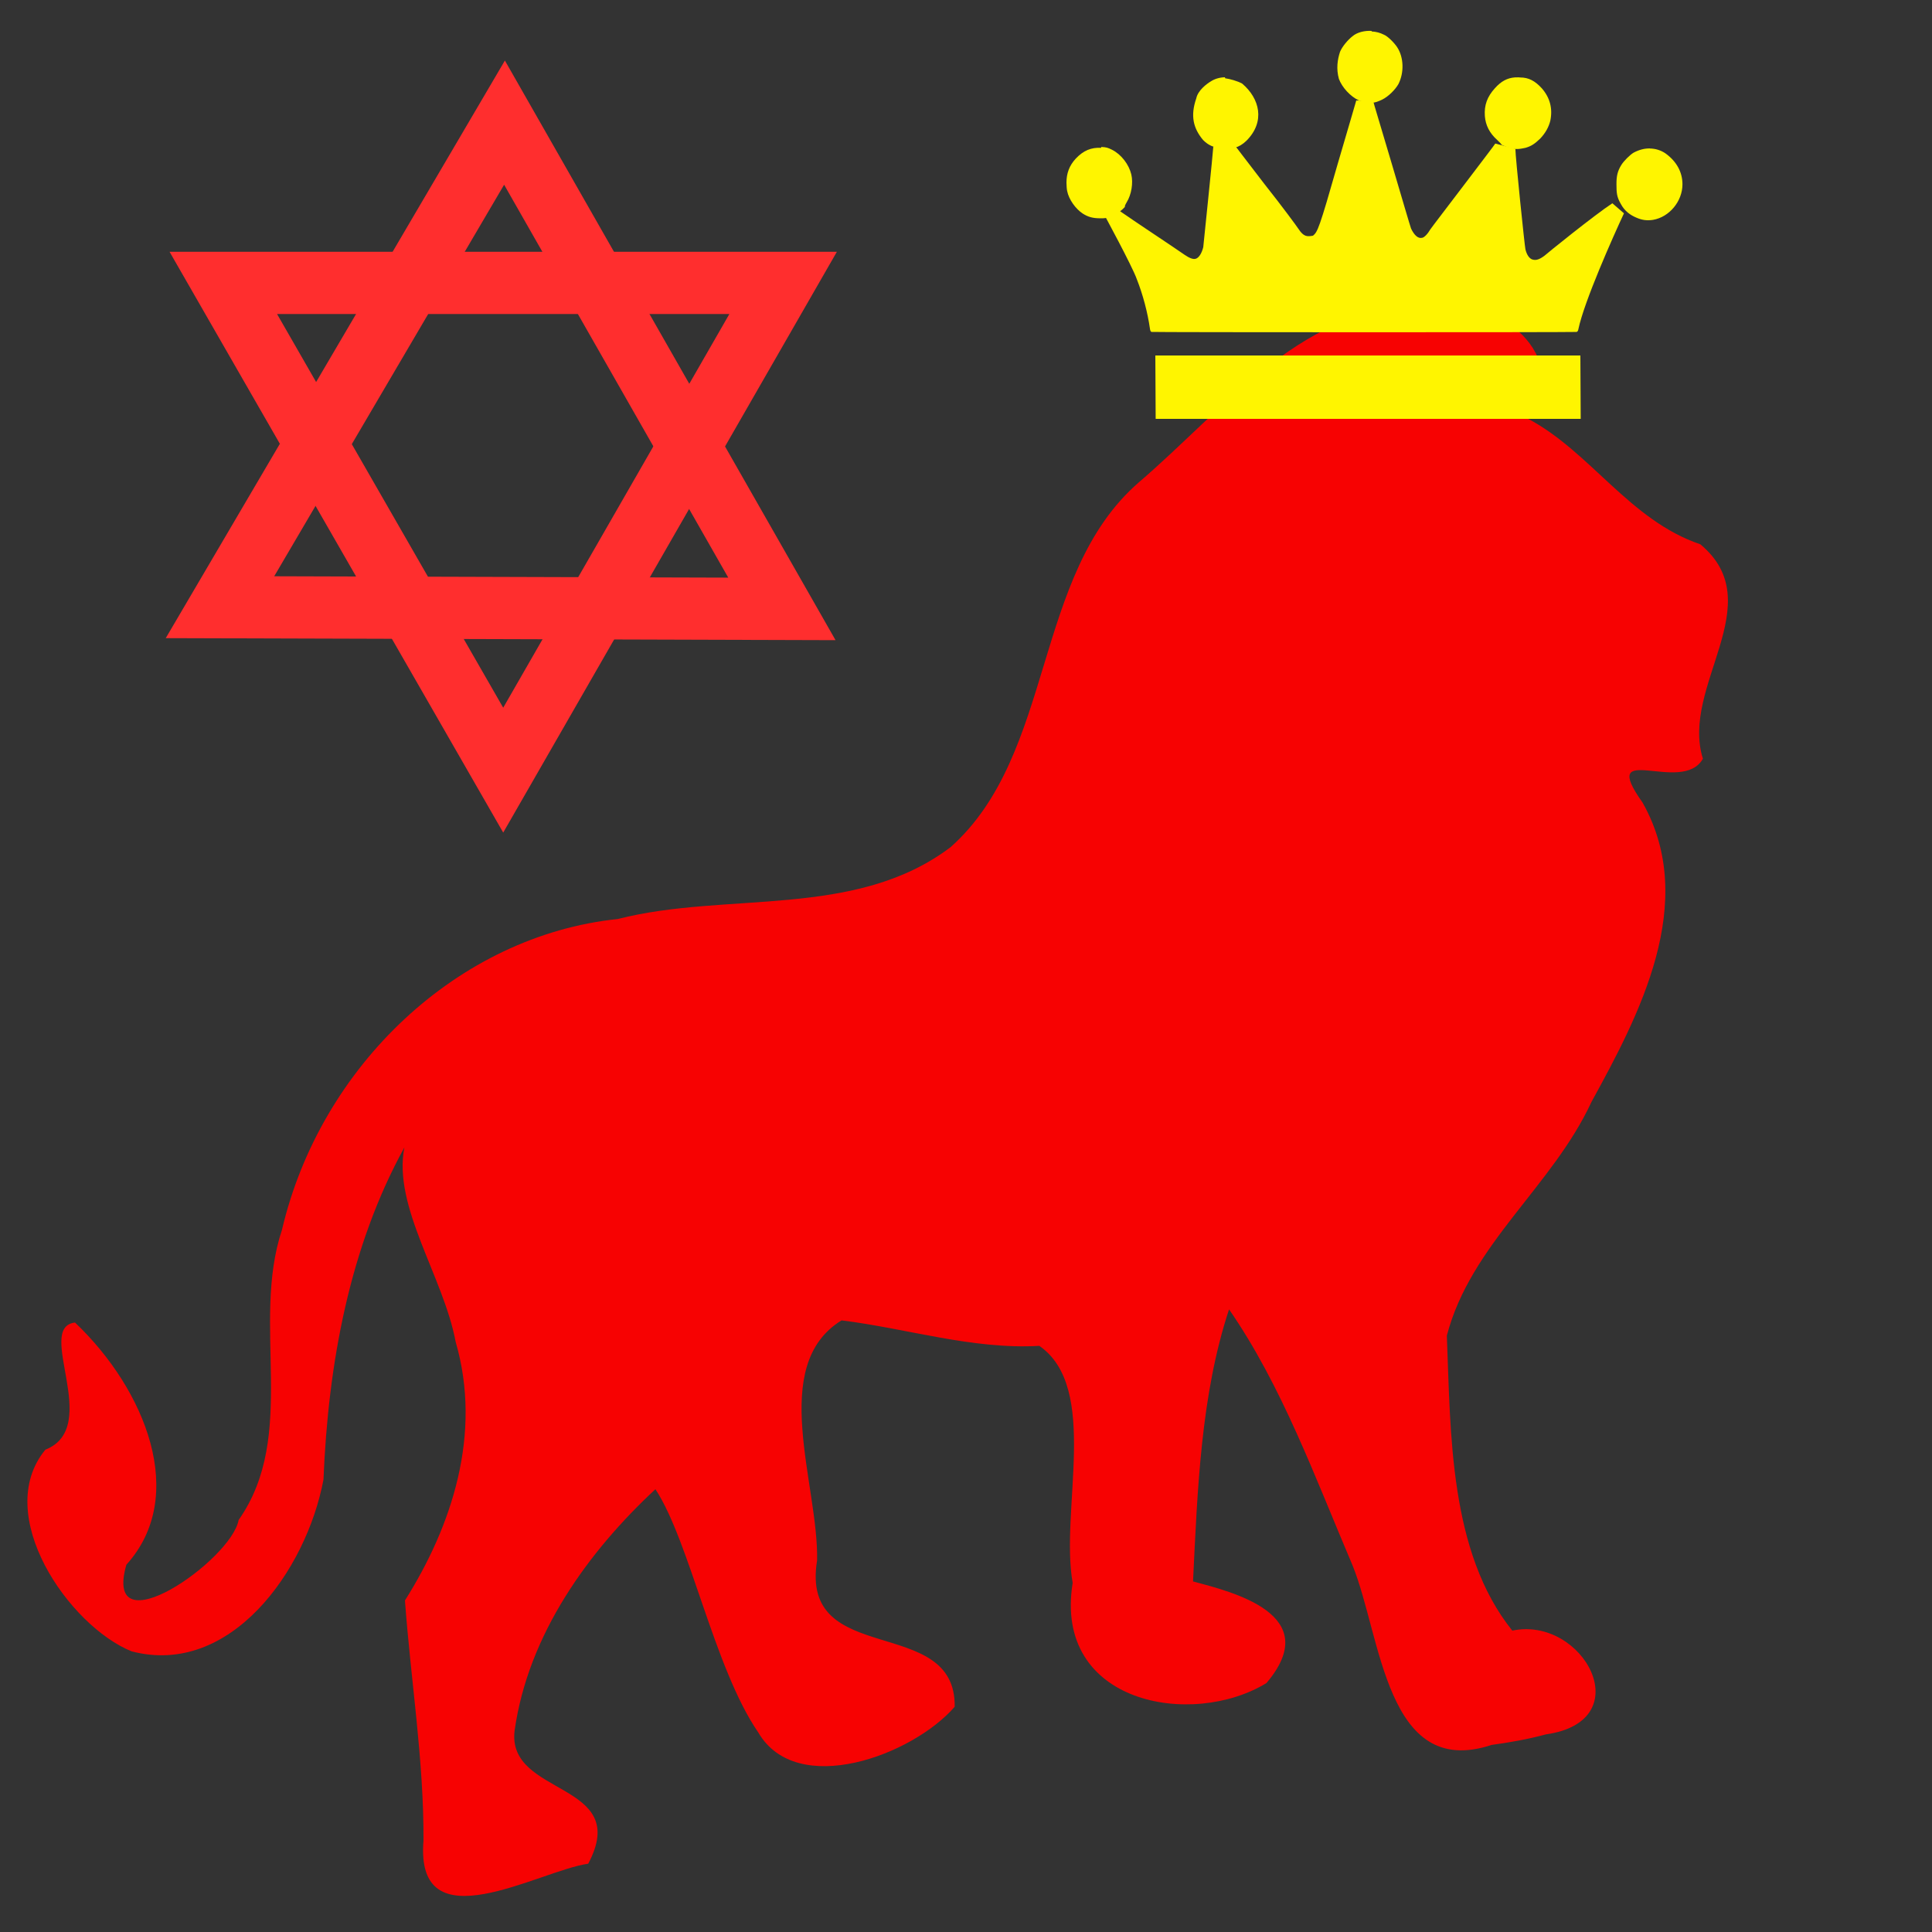 <svg version="1.1" width="100" height="100" xmlns="http://www.w3.org/2000/svg" style="background-color: rgb(17, 0, 209);" viewBox="0 0 100 100"><rect x="0" y="0" width="100" height="100" fill="#333333" stroke="none"/><svg height="100" viewBox="0 0 100 100" width="100" version="1.1" data-fname="mam-leon_2.svg" ica="0" style="background-color: rgb(17, 0, 209);"><g transform="translate(-13,-1) scale(1.2,1.2) rotate(-12,50,50)" scale="1.2" xtranslate="-13" ytranslate="-1" style="opacity: 0.96;"><path d="m69.182 80.762c-4.768.516-3.658-5.572-4.246-8.837-.783-3.993-1.363-8.188-2.912-11.895-1.959 3.353-2.955 7.349-3.96 11.155 1.575.801 5.263 2.576 2.185 4.947-3.545 1.249-9.186-1.03-7.277-5.963.111-3.181 2.902-7.983.72-10.301-2.854-.438-5.419-1.918-8.116-2.849-3.509 1.25-2.437 6.725-3.184 9.907-1.724 4.415 5.391 3.481 4.492 7.41-2.216 1.674-7.484 2.45-8.516-.675-1.29-3.112-1.177-8.678-2.159-11.188-3.378 2.022-6.665 4.973-8.106 8.921-.934 2.725 4.507 3.185 1.912 6.277-2.137-.153-8.043 1.886-6.744-2.447.741-3.39.902-6.886 1.373-10.304 2.658-2.727 4.761-6.346 4.458-10.455.073-2.854-1.446-6.263-.421-8.661-3.215 3.723-5.157 8.456-6.392 13.29-1.546 3.701-5.711 7.492-9.633 5.523-2.418-1.633-4.671-7.018-1.831-9.282 2.623-.439.638-5.257 2.39-5.099 2.378 3.461 3.227 8.345-.005 10.68-1.786 3.375 4.474.755 5.138-.882 3.283-3.047 2.262-8.158 4.43-11.851 3.096-6.586 10.088-10.834 16.954-10.104 4.863-.198 10.018 2.142 14.691-.049 5.252-2.994 5.882-10.742 11.202-13.697 4.324-2.349 8.736-6.195 13.905-4.826 2.941.107 5.628 3.439 3.089 5.624 2.336 1.947 3.375 5.198 6.149 6.846 2.467 3.131-2.126 5.802-1.814 9.07-1.198 1.368-4.282-1.79-2.939 1.31 1.48 4.721-2.071 8.961-4.841 12.171-2.4 3.209-6.377 4.929-8.197 8.562-.716 4.171-1.843 9.154.116 13.034 3.125.005 4.599 4.961.488 4.679-.799.044-1.601.016-2.398-.043z" style="fill: rgb(255, 0, 0);" idkol="ikol0"/></g></svg><svg width="100" height="100" version="1.1" viewBox="0 0 100 100" data-fname="cabeza-corona_1.svg" ica="1" style="background-color: rgb(17, 0, 209);"><g transform="translate(51,-8) scale(0.4,0.4) rotate(0,50,50)" scale="0.4" xtranslate="51" ytranslate="-8"><path d="m22 66h55l.043 8.2h-55z" style="fill: rgb(255, 245, 0);" idkol="ikol0"/><path d="m48 33c-.029.092-1.1 3.8-2.4 8.2-2.4 8.4-2.6 8.8-3.2 9.3-.77.13-1.2.16-1.9-.91-.16-.26-2.1-2.9-4.4-5.8-2.2-2.9-4.1-5.3-4.1-5.4l-2.5.6c0 .4-1.3 13-1.3 13-.21.84-.59 1.4-1 1.5-.3.091-.81-.1-1.4-.51-.29-.21-2.5-1.7-4.9-3.3s-4.4-3-4.4-3l-1.2.94s3.7 6.8 4.3 8.5c.79 2 1.4 4.3 1.7 6.4.037.27.1.4.2.43.22.057 54 .061 55 .004.13-.036.2-.13.24-.35.75-3.6 4.5-12 5.9-15l-1.5-1.3c-2.3 1.5-8.6 6.6-8.8 6.8-.67.49-1.1.63-1.6.46-.38-.16-.68-.61-.85-1.3-.1-.4-1.3-12-1.3-13l-2.6-.69c0 .047-1.8 2.4-4 5.3s-4.2 5.5-4.4 5.8c-.34.59-.82 1.1-1.1 1.1-.49.12-1-.35-1.4-1.2-.096-.24-1.2-4-2.5-8.4s-2.4-8-2.4-8.1z" style="fill: rgb(255, 245, 0);" idkol="ikol1"/><path d="m50 24c-.93-.056-1.9.18-2.5.7-.61.48-1.3 1.3-1.6 2-.33 1-.51 2.2-.15 3.5.4 1.1 1.5 2.3 2.6 2.8 1.6.46 2 .36 3-.11.82-.4 1.7-1.3 2.1-2 .77-1.5.7-3.5-.17-4.8-.38-.57-1.2-1.4-1.7-1.6-.49-.25-1-.39-1.6-.42zm-19 6c-.64.011-1.3.19-1.8.52-.57.33-1.7 1.2-1.9 2.2-.8 2.3-.37 3.9.88 5.4.73.73 1.3.88 2.2 1.1 1.5.11 2.4-.043 3.4-1 2.5-2.5 1.7-5.5-.54-7.4-.61-.34-1.6-.61-2.2-.69zm38 .008c-.15-.006-.3-.003-.46.008-1 .069-1.8.5-2.6 1.4-1 1.1-1.4 2.2-1.3 3.6.094 1.2.6 2.2 1.6 3.1.32.29.57.57.57.62 1.5.72 2.1.6 3.1.39.76-.22 1.2-.53 1.9-1.2.69-.73 1.1-1.5 1.3-2.3.33-1.6-.055-3-1.1-4.2-.88-.96-1.7-1.4-2.8-1.4zm17 9.2c-.7-.015-1.4.17-2.1.54-.48.28-1.3 1.1-1.6 1.6-.47.75-.64 1.4-.63 2.5.006 1.1.03 1.6.54 2.5.52 1 1.3 1.5 2 1.8.74.33 1.4.43 2.2.3 2.1-.36 3.8-2.4 3.8-4.6.004-1.6-.8-3-2.2-4-.6-.41-1.3-.62-2-.63zm-71-.081c-1.3-.064-2.3.34-3.3 1.4-.83.9-1.2 1.9-1.2 3.1 0 .38.041.89.092 1.1.22 1.1 1.1 2.3 2 2.9.7.45 1.3.61 2.2.62.78.008.87-.011 1.4-.26.31-.15.61-.27.67-.27.59-.39.75-.46 1.2-.94-.044-.065.043-.29.23-.6.62-1 .86-2.5.6-3.6-.31-1.3-1.3-2.6-2.5-3.2-.57-.28-.74-.33-1.4-.36z" style="fill: rgb(255, 245, 0);" idkol="ikol2"/></g></svg><svg height="100" width="100" version="1.1" viewBox="0 0 100 100" data-fname="simb-starofdavid_7.svg" ica="2" style="background-color: rgb(17, 0, 209);"><g transform="translate(1,-2) scale(0.5,0.5) rotate(0,50,50)" scale="0.5" xtranslate="1" ytranslate="-2"><path style="color-rendering: auto; color: rgb(0, 0, 0); isolation: auto; mix-blend-mode: normal; text-decoration-color: rgb(0, 0, 0); shape-rendering: auto; text-decoration-line: none; image-rendering: auto; white-space: normal; text-indent: 0px; text-transform: none; text-decoration-style: solid; fill: rgb(255, 46, 46);" d="m15.553 30.066 34.539 60.122 34.539-60.122zm11.125 6.438h46.828l-23.414 40.758z" idkol="ikol0"/><path d="m50.266 10.268-35.108 59.792 69.337.209zm-.080 12.853 23.204 40.675-47.004-.142z" style="color-rendering: auto; text-decoration-color: rgb(0, 0, 0); color: rgb(0, 0, 0); isolation: auto; mix-blend-mode: normal; shape-rendering: auto; text-decoration-line: none; image-rendering: auto; white-space: normal; text-indent: 0px; text-transform: none; text-decoration-style: solid; fill: rgb(255, 46, 46);" idkol="ikol1"/></g></svg></svg>